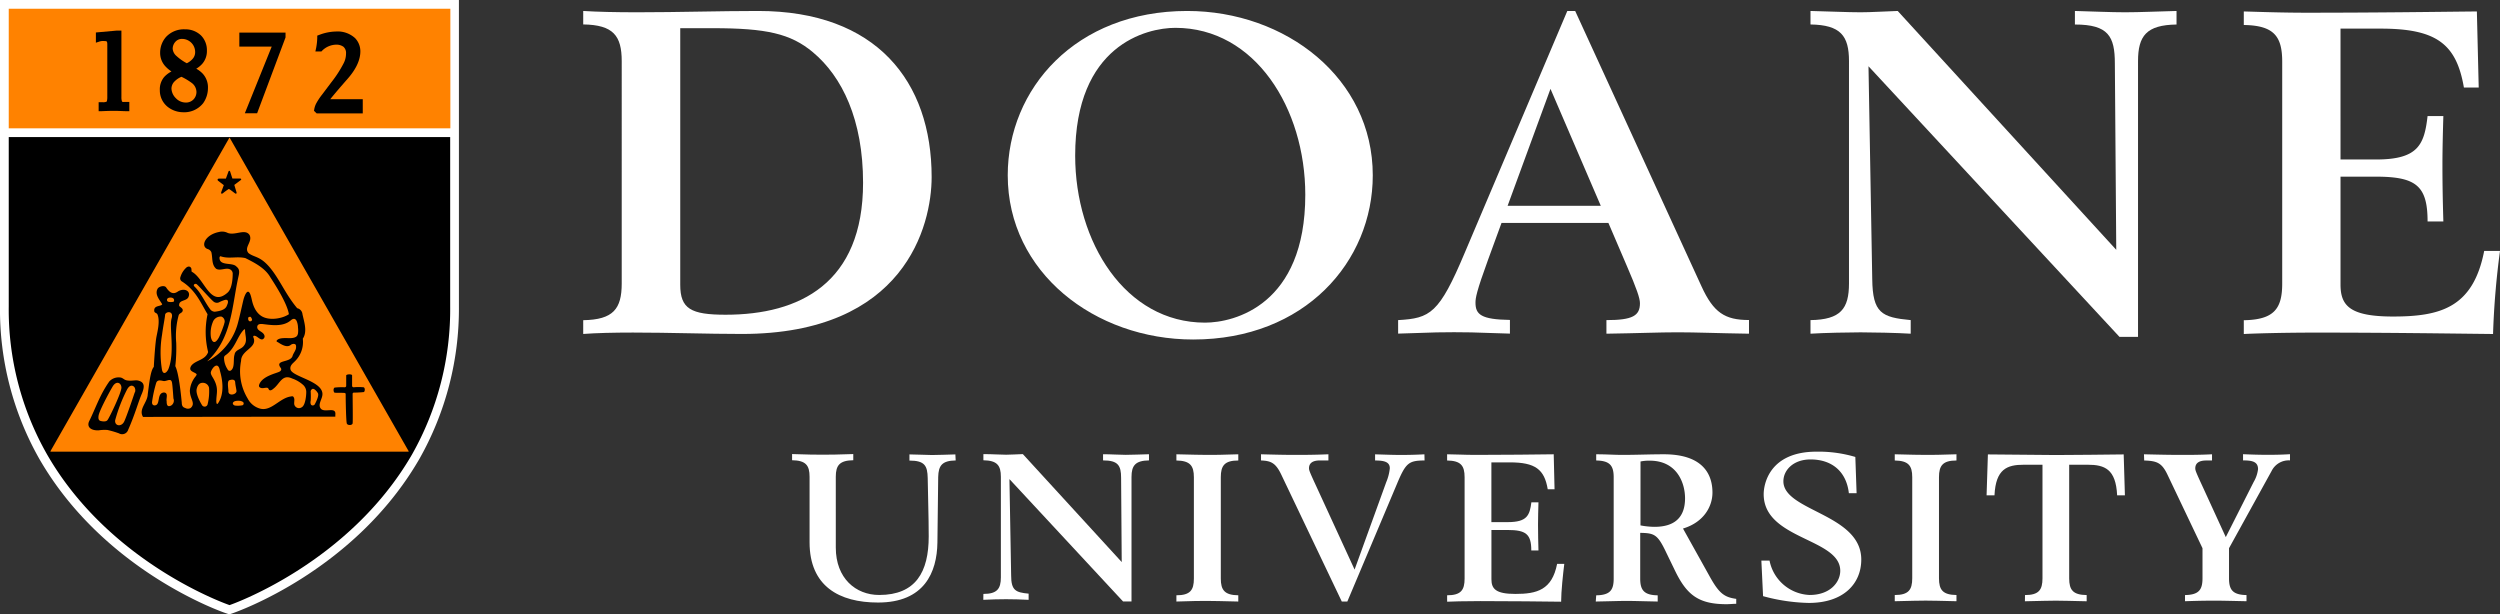 <svg xmlns="http://www.w3.org/2000/svg" viewBox="0 0 572 140.53"><rect x="0" y="0" width="572" height="140.53" fill="#333333" stroke="none"/><g id="f0c20394-a4de-4ab5-b47c-3fd969c635f0" data-name="Layer 2"><g id="b6f827db-a8a8-48cd-b735-b65131858583" data-name="Layer 1"><path d="M0,0V70.08A69.25,69.25,0,0,0,9,105c14.72,25.55,41.69,35,42.83,35.35l.65.22.64-.22c1.14-.39,28.07-9.8,42.83-35.34A69.76,69.76,0,0,0,105,70.08V0Z" style="fill:#fff"/><g id="a953100b-84cd-44fd-a29a-10ec8f9548c6" data-name="S-Fill"><path d="M103,31.36H2V70.08A66.94,66.94,0,0,0,10.78,104c14.5,25.19,41.74,34.45,41.74,34.45S79.71,129.15,94.26,104A67.45,67.45,0,0,0,103,70.08Z"/></g><g id="f9d24dfd-766c-463d-843e-4d5ece8f389e" data-name="R-Fill"><rect x="2" y="2" width="101.04" height="27.36" style="fill:#ff8200"/></g><path d="M52.47,31.53,11.53,103.25a.41.41,0,0,0,.05.09H93.46a.41.41,0,0,0,.05-.09L52.56,31.53Z" style="fill:#ff8200"/><path d="M73.41,93.51c-.83-1.05.48-2.29.36-3.51-.25-2.88-7-3.82-7.31-5.5-.19-.87.62-1.43.91-1.74a6.17,6.17,0,0,0,1.91-5.27c1.12-1.65.27-3.93-.08-5.64A1.53,1.53,0,0,0,68,70.52c-2.68-3.2-4-6.61-6.25-9.3s-3.58-2.28-4.9-3.32c-1.12-1.32,1-2.55.26-4.11-1-1.56-3.29.16-5-.49a2.77,2.77,0,0,0-2-.22c-3.18.62-4.26,3.21-2.67,3.88a1.36,1.36,0,0,1,.91.72c.34,1.27,0,2.89,1.13,3.83.92.51,2.15-.3,3.06.08a1.11,1.11,0,0,1,.7,1.17c0,.26,0,3.17-1.16,4.18-4,3.57-5.27-3.27-8.23-4.78a5.82,5.82,0,0,1-.05-.6c0-.21-.32-.87-1.08-.41a4.72,4.72,0,0,0-1.45,2.27.83.83,0,0,0,.39,1c3.13,2,4.25,4.85,5.83,7.48a19.21,19.21,0,0,0,.13,8.65c-.64,1.89-2.92,1.84-3.88,3.16-.6,1,.18,1.26.85,1.61s.32.5.21.75a5.83,5.83,0,0,0-1.36,3.28c0,1.94,1.4,2.91.18,4a1.25,1.25,0,0,1-1.23,0c-.26-.1-.79-.2-.8-1.2-.19-2-.68-6.8-1.48-8.37a36.7,36.7,0,0,0,.21-5.35,18.08,18.08,0,0,1,.56-6.3c.2-.53.78-.49.91-1S41.44,70.43,41,70c-.18-1.46,1.61-1,2.1-2,.67-1.41-.95-2.28-2.5-1.24-1.12.75-1.93,0-2.59-1-.37-.52-1.5-.28-1.9.22-.82,1.34.39,2.58,1,3.63-.22.55-1.93.18-1.82,1.49,0,.56.57.42.75.87.65,1.61-.09,4.14-.3,5.41-.31,2-.55,6.57-.55,6.57-.79.91-1.06,3.89-1.39,6.28-.06,1.88-2.16,3.38-1.08,5.16l44-.06,0-.38C77,92.89,74.33,94.55,73.41,93.51ZM37.08,76.58c.24-1.86.64-3.8.7-4.56s2.06-1.07,1.48.85.81,7.76-.74,11.6c-.4.85-1.18,1.37-1.46.14A24.59,24.59,0,0,1,37.08,76.58ZM39.13,92.8c-.9.43-1-.3-1-1-.17-.65.47-1.88-.59-2-1.66.09-.86,2.53-1.87,2.9-.43.16-.94,0-.88-.74a28.57,28.57,0,0,1,.94-4.32c.32-1,1.4-.44,1.86-.45.79-.06,1.57-.72,1.77.38.13.69.32,3.59.32,3.59A1.32,1.32,0,0,1,39.13,92.8Zm.53-23.75a2.79,2.79,0,0,1-1.15,0,.45.45,0,0,1-.19-.73c.27-.33.93-.22.93-.22a1,1,0,0,1,.38.16C39.91,68.47,39.88,69,39.66,69.05Zm5-3.35c-.47-.34-.3-.55-.24-.61a.43.43,0,0,1,.65,0c.44.32,3,3.25,3.72,3.85a1.2,1.2,0,0,0,1.48.15,8.89,8.89,0,0,1,1-.41c1-.35,1,.38.77.92s-.29,1.41-2.88,1.72a1.34,1.34,0,0,1-1-.47C46.87,69.17,46.09,67.15,44.63,65.7Zm6.66,8.35a24.64,24.64,0,0,1-1.19,3.07c-1.21,2.29-1.85.52-1.9-.18a6.71,6.71,0,0,1,.46-3.24,1.9,1.9,0,0,1,2-1.26A1.19,1.19,0,0,1,51.29,74.05ZM54.6,63.1c.36-1.5-.19-1.82-.6-2.2-1-.9-3.78,0-3.78-1.93,0-.13.1-.44.36-.3,1.84.6,3.55-.06,5.55.38,2.12,1.06,4.52,2.28,5.72,4.39,1.41,2.15,3.86,6.08,4.25,8.45-1.45,1-4.56,1.59-6.35.38s-2.07-3.55-2.23-4.09c-.72-3.11-1.63-.27-1.77.21-.24.88-1.15,5.23-1.59,6.43a13.77,13.77,0,0,1-6.76,7.86C53.18,77.28,53,70.08,54.6,63.1Zm3.08,10.09a.46.46,0,0,1-.55.32c-.31-.07-.35-.5-.35-.5s0-.05,0-.26.46-.33.58-.23A1.28,1.28,0,0,1,57.68,73.19ZM47.49,92.55a.7.7,0,0,1-1.26.16S44.7,90.3,45,89s1-1.41,1.33-1.41a1.44,1.44,0,0,1,1.5,1.14A12.22,12.22,0,0,1,47.49,92.55Zm2.42-.31c-.36.51-.42-.16-.42-.46,0-1.87.69-3-.86-5.49-.53-.88-.42-1.09-.31-1.38.4-1,1.63-2.22,2-.07C50.9,86.81,51.42,90,49.91,92.24ZM51.26,81.8a.66.66,0,0,1,.28-.48c2.27-1.57,2.65-4.17,4.19-5.82.29-.32.34-.08.34,0,0,1.37.64,2.54-.32,3.67-.64.82-1.94.84-2.09,2-.35,1,.16,3-.89,3.63a.52.52,0,0,1-.7-.31A4.83,4.83,0,0,1,51.26,81.8Zm1,7.73c0-.66-.37-2.34.24-2.54s1.27-.22,1.31.48.27,1.53.3,2C54.15,90.27,52.28,90.74,52.25,89.53Zm3.25,3.19a5.54,5.54,0,0,1-1.77.07c-.32-.09-.7-.46-.29-.83s1.44-.25,1.44-.25a1.47,1.47,0,0,1,.56.18A.45.45,0,0,1,55.5,92.72ZM70.07,89.8c0,.58-.17,2.88-1,3.36a1.11,1.11,0,0,1-1.72-.55c-.13-.48.11-1.12-.08-1.57s-.31-.41-1-.28c-2.41.52-4.21,3.27-6.61,2.77a4.54,4.54,0,0,1-3-2.36,12.07,12.07,0,0,1-1.5-8.6c0-2.47,3.69-2.95,2.87-5.25-.12-.24-.2-.62.38-.46s1.33,1.21,1.89.63a.68.68,0,0,0,.21-.7c-.28-1-1.69-1-1.66-2,.07-.76.87-.66,1.13-.66,1.91.22,4.68.74,6.51-.8.76-.68,1.16-.3,1.36.07a4,4,0,0,1,.33,1.54,5,5,0,0,1,0,1.35c-.1.41-.18,1-1.7,1.08-1.09,0-2.46-.15-3.07.44-.35.34.1.44.23.52.88.58,2,1.22,2.81.65a1.11,1.11,0,0,1,.73-.3c.65,0,.56.56.56.79,0,.68-.63,1.32-.81,2-.52,1.57-4.1.8-2.73,2.67.07.1.4.5-.23.88s-4,1-4.67,3c-.2.58.32.73.54.77.58.11,1.4-.34,1.59.17.26.67.86.21,1.09,0,1.51-1.1,2-3.46,4.32-2.36a7.23,7.23,0,0,1,2.55,1.5A2.18,2.18,0,0,1,70.07,89.8ZM72,92.54a.55.55,0,0,1-.82.08,1.17,1.17,0,0,1-.09-.93,17.63,17.63,0,0,0,0-2,.65.65,0,0,1,.32-.66c.32-.25.94.27,1.32.92S72,92.54,72,92.54Z"/><path d="M31.64,87.08c-.61-.16-1.26.08-2.27,0s-1-.48-1.71-.69a2.91,2.91,0,0,0-2.64.87c-2.24,3.19-3.07,6-4.66,9.2-.52,1.3.52,2.08,2.24,2a8.42,8.42,0,0,1,2-.08,22.38,22.38,0,0,1,2.62.77,1.44,1.44,0,0,0,2.1-.8c1.61-3.63,2.36-6.53,3.13-8.26C33.13,88.47,33.1,87.45,31.64,87.08ZM23,96.31c-.2-.06-.61-.21-.44-1.24s2.13-4.78,3.17-6.56c.87-1.55,2.05-.91,2.05.2s-2.7,6.79-3.19,7.41C24.31,96.5,23.59,96.47,23,96.31Zm7.84-6.56c-.21.65-1.89,5.63-2.44,6.73-.64,1.26-2.22,1-2.05-.34A36,36,0,0,1,29,89.26c.67-1.34,1.39-1.12,1.76-.67A1.36,1.36,0,0,1,30.88,89.75Z"/><path d="M83.21,88.61a12.74,12.74,0,0,0-2.3,0,.34.34,0,0,1-.35-.36s0-1.84,0-2.36c0-.34-1.26-.3-1.35,0a.06.06,0,0,0,0,0c0,.52,0,2.35,0,2.35a.34.34,0,0,1-.35.37,14.32,14.32,0,0,0-2.3.07c-.41.25-.22,1.13,0,1.16.49.08,1.65,0,2.31.07a.29.29,0,0,1,.22.21c0,1.26.08,6.35.27,6.8s1.24.43,1.32-.06,0-5.54,0-6.8a.32.32,0,0,1,.22-.23,22.55,22.55,0,0,0,2.3-.12C83.46,89.71,83.63,88.83,83.21,88.61Z"/><path d="M49.91,41.36l1.3,1s-.47,1.26-.58,1.57,0,.49.34.31a12.71,12.71,0,0,1,1.37-1c.2,0,1.38,1,1.53,1.05s.35,0,.23-.35l-.49-1.63s1.33-1,1.5-1.12.06-.35-.18-.34H53.17s-.46-1.44-.52-1.61-.27-.26-.37,0l-.6,1.63h-1.6C49.67,40.9,49.77,41.26,49.91,41.36Z"/><path d="M22.57,23.39h1a1.67,1.67,0,0,0,.77-.12c.06,0,.09,0,.15-.3a3.55,3.55,0,0,0,.06-.76V10.13c0-.47-.1-.6-.13-.63s-.15-.11-.55-.11a4.86,4.86,0,0,0-.58,0,3.6,3.6,0,0,0-.45.09l-.9.29V7.43L26.7,7h1.08V22.21a2.86,2.86,0,0,0,.13,1l.13.11a1.89,1.89,0,0,0,.44,0h1.11v2.12l-.71,0c-.66,0-1.83-.08-2.73-.08-1.1,0-2.17.05-2.88.08l-.7,0Z"/><polygon points="62.17 10.66 54.76 10.67 54.76 7.46 65.33 7.46 65.33 8.56 58.83 25.91 56.02 25.91 62.17 10.66"/><path d="M75.56,22.7c1.11-1.39,2.71-3.23,4-4.7s2.87-3.72,2.89-6.21a4.37,4.37,0,0,0-1.2-3.06,5.89,5.89,0,0,0-4.39-1.52A11.22,11.22,0,0,0,73,8l-.41.15,0,.45a14.21,14.21,0,0,1-.25,2.33l-.18.84h1.39l.2-.22a4.7,4.7,0,0,1,3.09-1.33,2.74,2.74,0,0,1,1.74.48,1.87,1.87,0,0,1,.59,1.55,4.82,4.82,0,0,1-.53,2.2,27,27,0,0,1-2.83,4.38l-2.09,2.78a14.1,14.1,0,0,0-1.3,1.93A4.5,4.5,0,0,0,71.9,25l-.06.36.61.58H83V22.7Z"/><path d="M46.34,16.81a6.08,6.08,0,0,0-1.44-1.09,5.67,5.67,0,0,0,1.35-1.09,4.41,4.41,0,0,0,1.09-3A4.79,4.79,0,0,0,46,8.12a5.12,5.12,0,0,0-3.66-1.41A5.58,5.58,0,0,0,38,8.44a5.44,5.44,0,0,0-1.36,3.65,4.51,4.51,0,0,0,1.23,3.12,7.62,7.62,0,0,0,1.36,1.14,6,6,0,0,0-1.66,1.26,4.37,4.37,0,0,0-1,3,4.8,4.8,0,0,0,1.85,3.88,5.75,5.75,0,0,0,3.41,1.19,5.52,5.52,0,0,0,4.66-2.08,6,6,0,0,0,1.09-3.43A4.63,4.63,0,0,0,46.34,16.81ZM40.08,9.62a2,2,0,0,1,1.57-.72,3,3,0,0,1,3,3.07,2.26,2.26,0,0,1-.58,1.5,4.09,4.09,0,0,1-1.33,1,11.25,11.25,0,0,1-2.34-1.64,2.43,2.43,0,0,1-.89-1.68A2.37,2.37,0,0,1,40.08,9.62Zm4.21,13.11a2.37,2.37,0,0,1-1.87.73,3.11,3.11,0,0,1-2.19-1,3.26,3.26,0,0,1-1-2.23A2.36,2.36,0,0,1,40,18.57a4.62,4.62,0,0,1,1.52-1,13.89,13.89,0,0,1,2.26,1.34,2.65,2.65,0,0,1,1.17,2.13A2.43,2.43,0,0,1,44.29,22.73Z"/><g id="faf675f8-4bdb-4bfd-97ef-5fcdbc68d36d" data-name="DOANE"><path d="M133.44,73.26c6.9-.11,8.81-2.6,8.81-8.41V14c0-5.81-1.91-8.31-8.81-8.41V2.51c3.28.2,7.34.3,12.42.3,9.35,0,18.69-.3,27.61-.3,27,0,39.69,16.07,39.69,38,0,11.1-6.14,35.9-43.41,35.9-8.07,0-16.45-.32-24.94-.32-4.47,0-8.39.1-11.37.32Zm22.2-8.1c0,5.5,2.44,6.85,10.39,6.85,16.88,0,31.44-7.16,31.44-30.19,0-14.41-4.78-24.28-11.48-29.87-5.09-4.26-10.62-5.5-22.93-5.5h-7.42Z" style="fill:#fff"/><path d="M271.63,2.51c22.53,0,42.46,15.37,42.46,37.6,0,19.76-15.55,37.57-41.09,37.57-22.52,0-42.43-15.37-42.43-37.57C230.57,20.33,246.09,2.51,271.63,2.51Zm4.08,71.31c6.67,0,22.94-4,22.94-29.25,0-19.76-11.48-38.2-29.72-38.2-6.68,0-22.93,4-22.93,29.24C246,55.38,257.46,73.82,275.71,73.82Z" style="fill:#fff"/><path d="M319.89,73.24c7.35-.42,9.38-1.46,15.25-15.42L358.6,2.51h1.8l28.9,63c2.75,6,5.33,7.71,10.87,7.71v3.13c-7.36-.11-12.05-.32-16.32-.32s-8.84.21-16.3.32V73.24c6,0,7.67-1,7.67-3.86,0-1.14-.75-3.33-3-8.54L368,51H343.55l-3.09,8.45c-2.66,7.29-2.87,8.75-2.87,9.8,0,2.7,1.28,3.85,7.88,3.95v3.13c-9.16-.32-10.23-.32-12.79-.32s-3.74,0-12.79.32Zm46.37-26.15L354.75,20.33l-9.81,26.76Z" style="fill:#fff"/><path d="M414.24,73.24c6.91-.1,8.81-2.59,8.81-8.41V14c0-5.8-1.9-8.3-8.81-8.4V2.51c4.35.1,8.51.3,11.46.3,2.34,0,5.41-.2,8.5-.3l50,54.65-.32-42.63c0-6.23-1.5-8.92-9.14-8.92V2.51c3.93.1,8.17.3,11.47.3s7.63-.2,11.78-.3v3.1c-6.9.1-8.81,2.6-8.81,8.4V77.08h-4.24L427.51,15.16l.86,48.74c.1,7.68,2.11,8.72,8.8,9.34v3.11c-3.19-.2-8.91-.31-11.47-.31s-8.28.11-11.46.31Z" style="fill:#fff"/><path d="M513.38,73.27c6.9-.12,8.79-2.6,8.79-8.4V14.12c0-5.81-1.89-8.3-8.79-8.4V2.62c3.61.1,8.79.29,14.22.29,16.21,0,29.25-.19,39.11-.29l.42,17.4h-3.39c-1.71-9.94-6.25-13.47-19-13.47h-9.23V36.49h8.17c9.62,0,11-3.42,11.75-9.94h3.61c-.12,4-.21,7.86-.21,11.18,0,4.87.09,8.8.21,12.94h-3.61c0-8.18-2.64-10.25-11.85-10.25h-8.07V65.07c0,4.78,2,7.35,12,7.35,10.82,0,18.34-2,20.87-15H572a184.89,184.89,0,0,0-1.59,19c-10.27-.11-23.74-.32-40.39-.32-8.16,0-14.51.21-16.64.32Z" style="fill:#fff"/></g><g id="e1b4c410-e43a-4a4f-90c2-d25236e3e048" data-name="University"><path d="M218.66,105.35c-3.12.05-3.94,1.17-4,3.79l-.18,15c-.1,6.83-3,13.72-13.59,13.72-8.89,0-15.66-3.75-15.66-13.77v-15c0-2.62-.86-3.74-4-3.79v-1.41c3.84.14,5.47.14,7,.14s3.16,0,7-.14v1.41c-3.13.05-4,1.17-4,3.79V125.3c0,7,4.55,10.83,9.93,10.83,8.36,0,11.33-5.25,11.33-13.4,0-2.62-.05-4.5-.09-6.56l-.14-6.79c-.06-2.82-.68-4-4.18-4v-1.41c1.76,0,3.69.14,5.18.14s3.46-.1,5.33-.14Z" style="fill:#fff"/><path d="M225,135.89c3.13,0,4-1.17,4-3.79v-23c0-2.62-.86-3.74-4-3.79v-1.41c2,0,3.85.14,5.2.14,1,0,2.45-.1,3.83-.14l22.62,24.7-.14-19.26c0-2.82-.68-4-4.13-4v-1.41c1.77,0,3.69.14,5.18.14s3.46-.1,5.33-.14v1.41c-3.11.05-4,1.17-4,3.79v28.49h-1.93l-26-28,.39,22c0,3.46,1,3.93,4,4.21v1.41c-1.42-.09-4-.14-5.17-.14s-3.76.05-5.2.14Z" style="fill:#fff"/><path d="M269.16,136.2c3.16,0,4-1.18,4-3.82V109.19c0-2.65-.87-3.78-4-3.83v-1.42c3.88.09,5.53.14,7.08.14s3.21,0,7.08-.14v1.42c-3.15,0-4,1.18-4,3.83v23.19c0,2.64.88,3.78,4,3.82v1.43c-3.87-.09-5.53-.14-7.08-.14s-3.2,0-7.08.14Z" style="fill:#fff"/><path d="M325.94,105.35c-3.6.05-4.27.46-6.34,5.43l-11.33,26.85H307l-13.78-28.9c-1.34-2.87-2.44-3.28-4.7-3.38v-1.41c3.32.09,5.52.14,7.68.14s4.37,0,7.74-.14v1.41H302c-1.72,0-2.5.66-2.5,1.78,0,.47.14.84,1.83,4.49l8.6,18.7,7.24-20a11,11,0,0,0,.82-3.18c0-1.46-1.29-1.78-3.37-1.78v-1.41c2.8.09,4.33.14,5.67.14s2.87,0,5.62-.14Z" style="fill:#fff"/><path d="M331.1,136.2c3.16,0,4-1.18,4-3.82V109.19c0-2.65-.85-3.78-4-3.83v-1.42c1.64,0,4,.14,6.5.14,7.41,0,13.38-.09,17.89-.14l.19,8h-1.56c-.76-4.55-2.84-6.15-8.67-6.15h-4.22v13.67H345c4.41,0,5-1.56,5.38-4.53H352c-.05,1.84-.1,3.58-.1,5.1,0,2.22.05,4,.1,5.91h-1.64c0-3.73-1.22-4.68-5.43-4.68h-3.69v11.26c0,2.17.93,3.37,5.48,3.37,4.94,0,8.38-.91,9.55-6.88h1.64c-.28,2.28-.72,6.26-.72,8.66-4.7-.05-10.86-.14-18.46-.14-3.74,0-6.65.09-7.62.14Z" style="fill:#fff"/><path d="M365.21,136.21c3.16-.05,4-1.18,4-3.82v-23.2c0-2.65-.87-3.78-4-3.83v-1.42c2.27,0,4.23.14,6,.14,3.15,0,6.34-.14,9.5-.14,8.44,0,11.1,4.12,11.1,8.75,0,3.22-2,6.81-6.74,8.24l6.06,10.88c2.17,3.93,3.35,4.83,6.12,5.21v1.13c-.73,0-1.47.09-2.23.09-6.46,0-9.13-2.16-11.84-7.8l-1.9-3.92c-2-4.23-2.7-4.55-6-4.6v10.47c0,2.64.89,3.77,4,3.82v1.42c-3.89-.08-5.54-.14-7.09-.14s-3.2.06-7.08.14Zm10.13-16a17.9,17.9,0,0,0,3.2.33c4.37,0,7-1.94,7-6.53,0-3.45-1.8-8.61-8.09-8.61a9.4,9.4,0,0,0-2.1.19Z" style="fill:#fff"/><path d="M403,128.26h1.87a9.75,9.75,0,0,0,9.18,7.87c4.71,0,7-2.95,7-5.53,0-7.49-17.52-7.12-17.52-17.53,0-2.38,1.38-9.73,12.09-9.73a29.65,29.65,0,0,1,8.88,1.21l.29,8.3h-1.77c-.53-4.79-3.7-7.73-8.78-7.73-3.9,0-6.2,2.43-6.2,5,0,6.84,17.82,7.45,17.82,17.9,0,5.52-4.05,9.93-12,9.93a42.41,42.41,0,0,1-10.47-1.55Z" style="fill:#fff"/><path d="M433.52,136.14c3.14,0,4-1.18,4-3.82V109.18c0-2.64-.86-3.77-4-3.82v-1.42c3.87.1,5.5.14,7.06.14s3.19,0,7.06-.14v1.42c-3.14,0-4,1.18-4,3.82v23.14c0,2.64.87,3.78,4,3.82v1.42c-3.87-.09-5.51-.14-7.06-.14s-3.19.05-7.06.14Z" style="fill:#fff"/><path d="M463.32,136.15c3.15,0,4-1.18,4-3.82v-26h-4.27c-3.86,0-6.43,1-6.71,7h-1.81l.3-9.36,15.53.14c5.19,0,10.37-.1,15.54-.14l.28,9.36h-1.78c-.28-6-2.85-7-6.73-7h-4.24v26c0,2.64.86,3.78,4,3.82v1.42c-3.87-.08-5.51-.14-7.07-.14s-3.19.06-7.06.14Z" style="fill:#fff"/><path d="M490.54,103.94c4,.1,6.23.14,8.41.14s4.41,0,7.16-.14v1.42h-1.32c-1.72,0-2.51.66-2.51,1.79,0,.48.14.86,1.84,4.53l5.14,11.21,6.38-12.62a7.47,7.47,0,0,0,1-2.93c0-1.75-1.4-2-3.43-2v-1.42c2.28.1,3.88.14,5.37.14s3.1,0,5.37-.14v1.42a4.36,4.36,0,0,0-4.2,2.41L510,125.43v6.9c0,2.63.87,3.77,4,3.82v1.41c-3.86-.08-5.51-.13-7.07-.13s-3.2,0-7,.13v-1.41c3.14-.05,4-1.19,4-3.82v-6.9l-7.94-16.67c-1.34-2.88-2.45-3.3-5.4-3.4Z" style="fill:#fff"/></g></g></g></svg>